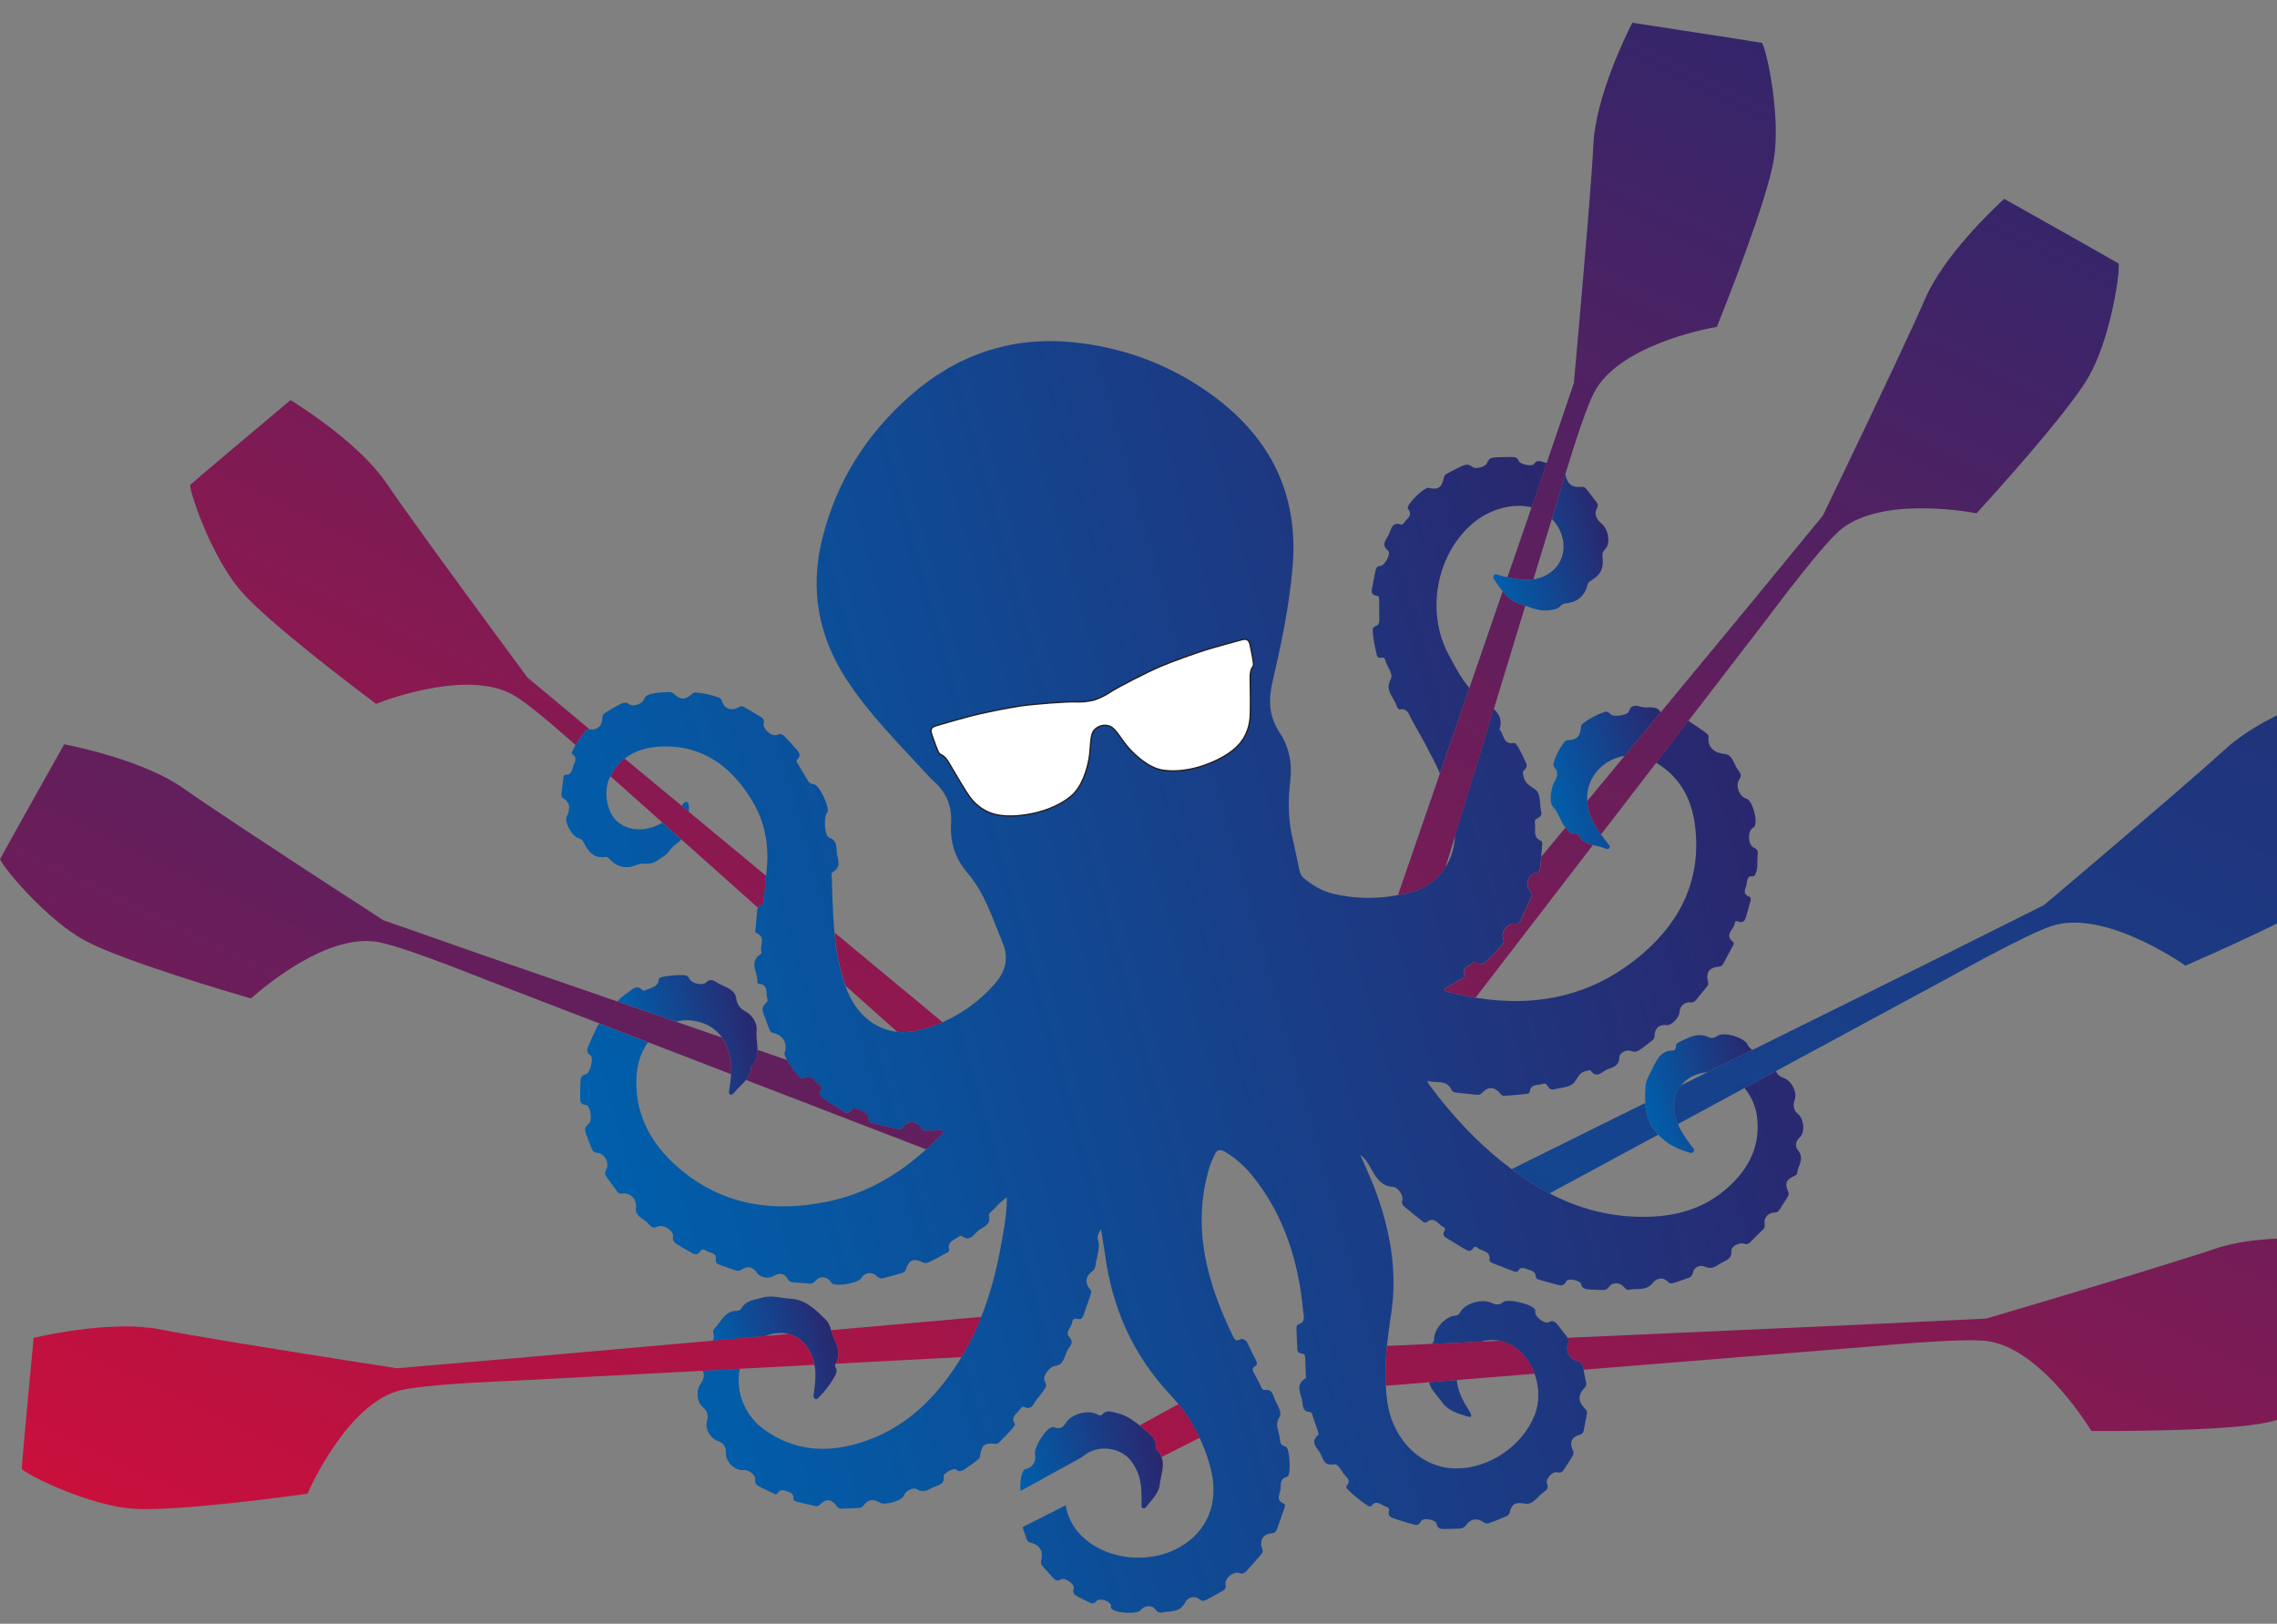 <svg width="1206" height="860" viewBox="0 0 1206 860" fill="none" xmlns="http://www.w3.org/2000/svg">
<rect x="0" y="0" width="1206" height="860" fill="#808080" stroke="none"/>
<path d="M363.808 424.779C362.751 424.366 362.175 425.42 361.556 426.093C361.371 426.304 361.165 426.522 360.975 426.739L364.854 429.97C364.91 429.054 364.91 428.136 364.854 427.221C364.817 426.304 364.817 425.155 363.808 424.779ZM817.977 244.914C815.974 244.384 814.108 243.234 812.385 245.878C811.513 247.212 805.081 245.936 804.457 244.241C803.607 241.979 801.989 242.058 800.277 242.043C797.634 242.043 794.939 242.133 792.254 242.207C790.14 242.281 788.496 242.736 787.613 245.173C786.842 247.292 781.588 248.727 779.902 247.292C777.788 245.491 775.949 246.084 773.983 246.958C771.546 248.055 769.179 249.326 766.827 250.613C765.896 251.106 764.987 251.673 764.739 252.896C763.65 258.289 761.742 259.56 756.621 258.394C754.301 257.865 744.375 267.659 745.696 269.375C748.593 273.115 745.094 274.545 743.767 276.754C743.455 277.284 742.583 277.999 742.229 277.866C737.208 276.044 736.796 280.483 735.538 283.121C734.28 285.759 731.199 288.503 735.306 291.776C736.891 293.026 733.408 299.632 731.21 299.722C729.45 299.806 728.842 300.691 728.567 302.127C728.001 304.876 727.42 307.646 726.934 310.427C726.564 312.604 725.581 315.02 729.259 315.555C730.845 315.777 730.427 317.44 730.449 318.595C730.491 321.551 730.48 324.501 730.522 327.452C730.56 329.242 730.596 330.964 728.408 331.721C727.251 332.118 726.966 333.252 727.029 334.369C727.309 338.681 728.303 342.845 729.244 347.051C729.28 347.388 729.43 347.704 729.669 347.944C729.909 348.185 730.223 348.337 730.56 348.375C731.691 348.47 733.202 347.744 733.604 349.434C734.46 352.941 738.096 356.903 736.643 359.541C733.144 365.934 738.519 369.425 739.814 374.171C739.983 374.839 740.945 375.856 741.4 375.76C745.755 375.019 746.294 378.668 747.71 381.185C752.964 390.528 758.312 399.846 762.641 409.645L778.237 364.404C773.74 359.027 770.5 352.798 767.234 346.68C754.745 323.373 761.129 292.454 780.975 276.41C788.877 270.053 800.89 266.096 811.228 268.724L813.437 262.298L819.251 245.263C818.775 245.152 818.384 245.03 817.977 244.914ZM778.903 748.628C778.306 747.426 777.635 746.262 776.895 745.142C774.743 741.89 773.152 738.298 772.191 734.516C771.891 733.321 771.67 732.107 771.531 730.883L769.49 731.047L756.896 732.069C757.852 736.174 761.394 739.284 763.767 742.663C767.065 747.325 772.677 748.85 777.957 750.402C779.437 750.852 779.384 749.576 778.903 748.628ZM377.56 710.05C377.035 710.901 376.214 711.527 375.256 711.808C371.863 712.921 372.132 715.919 371.408 718.297C370.684 720.675 369.12 722.921 371.905 725.623C372.022 725.72 372.122 725.837 372.201 725.967L391.883 724.908C392.518 721.885 393.675 718.997 395.302 716.374C397.736 712.435 401.327 709.348 405.582 707.539L377.56 710.05Z" fill="url(#paint0_linear_710_17351)"/>
<path d="M850.048 291.003C848.806 292.227 848.594 293.445 848.769 294.965C849.503 301.152 847.712 304.68 842.242 307.784C841.901 307.991 841.606 308.267 841.375 308.593C841.144 308.919 840.982 309.289 840.899 309.68C839.192 315.804 835.535 318.902 829.388 319.538C828.851 319.561 828.324 319.692 827.838 319.921C827.352 320.15 826.916 320.473 826.555 320.873C825.128 322.594 823.136 322.796 821.143 323.124C816.386 323.94 812.095 322.367 807.888 320.82C806.566 320.29 805.245 319.824 803.945 319.406C800.562 318.346 798.041 315.941 795.843 313.187C794.447 311.439 793.163 309.532 791.895 307.726C791.282 306.878 790.425 305.856 791.16 304.791C791.895 303.726 793.137 304.394 794.104 304.675C795.536 305.077 796.974 305.443 798.411 305.734C801.155 306.344 803.938 306.754 806.741 306.963C808.55 307.108 810.37 307.058 812.169 306.815C815.564 306.345 818.783 305.016 821.524 302.953C830.445 296.247 830.075 283.084 821.925 274.842L824.658 265.895C826.222 260.598 827.707 255.633 829.113 251C829.144 251.104 829.167 251.21 829.182 251.318C830.012 256.445 832.638 258.437 837.887 257.854C839.034 257.743 839.684 258.347 840.26 259.062C842.099 261.368 843.903 263.699 845.672 266.054C846.465 267.113 846.449 268.072 845.756 269.354C843.938 272.723 846.158 275.493 848.283 277.3C851.866 280.314 853.314 287.835 850.048 291.003Z" fill="url(#paint1_linear_710_17351)"/>
<path d="M879.597 377.239L860.454 400.371C855.39 401.107 850.699 403.465 847.083 407.093C844.831 409.316 843.091 412.005 841.983 414.972C840.875 417.939 840.426 421.112 840.667 424.271C840.941 428.022 841.948 431.683 843.632 435.045C844.865 437.488 846.325 439.81 847.992 441.979C849.213 443.669 850.508 445.305 851.776 446.963C852.236 447.588 853.008 448.245 852.426 449.082C851.845 449.919 850.941 449.713 850.217 449.4C848.166 448.51 845.888 448.134 843.679 447.557C840.508 446.762 837.569 445.597 835.751 442.106C835.561 441.842 835.307 441.63 835.013 441.491C834.719 441.352 834.395 441.29 834.071 441.311C831.581 442.095 830.899 440.114 829.62 438.79C829.446 438.61 829.266 438.409 829.092 438.223C826.296 434.865 825.54 430.31 822.396 427.1C820.403 425.071 821.513 417.634 822.85 415.028C824.235 412.337 826.185 409.323 823.172 406.256C822.986 405.984 822.858 405.677 822.798 405.353C822.738 405.029 822.747 404.696 822.824 404.375C823.983 400.227 825.934 396.343 828.569 392.939C828.813 392.628 829.131 392.383 829.494 392.224C829.856 392.066 830.252 392.001 830.646 392.033C835.101 391.906 837.073 389.851 837.316 385.174C837.324 384.771 837.427 384.376 837.615 384.02C837.803 383.664 838.072 383.357 838.399 383.124C841.836 380.546 845.649 378.516 849.704 377.106C851.158 376.577 852.088 377.223 853.134 378.356C854.619 379.946 862.119 378.812 862.722 376.767C864.006 372.456 867.478 373.955 869.677 374.453C872.991 375.189 877.483 373.393 879.597 377.239Z" fill="url(#paint2_linear_710_17351)"/>
<path d="M928.163 556.07L904.284 567.888C898.74 568.307 893.656 570.701 890.389 574.774C887.102 578.879 885.686 584.706 887.562 591.926C887.869 593.082 888.252 594.216 888.709 595.321C890.469 599.559 893.154 603.267 895.86 606.975C896.504 607.881 897.9 608.797 896.959 610.079C896.23 611.032 894.908 610.513 893.925 610.195C888.027 608.283 882.937 605.958 878.276 600.936C878.276 600.936 878.244 600.894 878.223 600.878C873.334 595.629 871.738 590.046 871.389 584.161C871.257 581.224 871.308 578.282 871.542 575.352C871.722 572.369 873.387 569.477 874.597 567.173C876.954 562.618 878.889 556.41 885.982 556.346C887.065 556.346 887.567 555.467 887.625 554.402C887.601 553.929 887.714 553.46 887.952 553.05C888.189 552.641 888.54 552.31 888.962 552.098C894.005 549.804 898.83 546.504 904.818 549.269C906.404 550.016 908.069 549.746 909.723 548.586C913.021 546.303 923.676 549.428 925.547 553.115C926.1 554.343 927.013 555.373 928.163 556.07Z" fill="url(#paint3_linear_710_17351)"/>
<path d="M615.209 771.67C617.006 776.363 614.787 781.559 614.253 786.332C613.793 790.479 610.447 793.938 607.71 797.26C607.123 797.964 606.6 799.092 605.538 798.801C604.137 798.425 604.655 797.032 604.644 796.052C604.555 790.951 604.718 785.818 602.943 780.924C602.625 780.05 602.282 779.202 601.885 778.392C601.574 777.73 601.235 777.094 600.887 776.479C598.307 771.919 594.47 768.64 588.699 767.565C585.879 766.992 582.965 767.079 580.184 767.819C577.522 768.573 575.067 769.929 573.007 771.781L540.492 789.669C540.408 788.916 540.369 788.159 540.376 787.402C540.376 783.556 541.354 778.805 542.786 778.132C543.045 778.074 543.309 778.037 543.574 778.021C545.176 777.63 546.562 776.625 547.432 775.222C548.303 773.818 548.59 772.128 548.23 770.515C547.3 767.008 553.748 756.499 557.284 755.826C557.806 755.759 558.337 755.832 558.821 756.038C561.787 757.278 563.409 755.376 564.709 753.332C567.51 748.951 576.263 746.493 580.882 748.999C581.892 749.528 582.996 750.095 583.81 749.136C585.924 746.588 588.408 747.738 590.839 748.215C595.068 749.062 598.582 751.128 601.848 753.565C602.435 754.01 603.027 754.465 603.603 754.931C605.094 756.118 606.526 757.357 607.99 758.57C610.595 760.747 612.926 763.417 612.112 767.374C612.922 768.066 613.633 768.867 614.226 769.752C614.626 770.352 614.956 770.995 615.209 771.67Z" fill="url(#paint4_linear_710_17351)"/>
<path d="M442.595 722.159C442.573 722.188 442.558 722.223 442.552 722.259C442.371 722.602 442.284 722.987 442.302 723.375C442.319 723.763 442.441 724.138 442.653 724.463C443.578 726.116 442.885 727.594 442.087 729.013C439.92 732.878 437.254 736.44 434.159 739.607C433.509 740.269 432.843 741.265 431.85 740.9C430.576 740.418 430.909 739.072 431.057 738.071C431.659 733.542 432.209 729.013 431.659 724.437C431.596 723.907 431.522 723.377 431.411 722.847C429.884 714.595 424.503 708.095 417.669 706.506C417.669 706.506 417.669 706.506 417.632 706.506C413.618 705.587 409.417 705.957 405.624 707.565L377.613 710.05C377.899 709.538 378.075 708.972 378.13 708.388C378.185 707.805 378.116 707.216 377.93 706.66C377.602 705.484 377.629 704.44 378.406 703.651C382.037 700.007 383.918 694.116 390.503 694.233C390.906 694.213 391.3 694.105 391.656 693.915C392.013 693.726 392.323 693.46 392.565 693.136C394.948 688.735 399.504 688.523 403.516 687.31C408.727 685.752 414.002 687.591 419.107 687.887C426.543 688.295 432.378 693.852 437.605 699.27C439.064 700.791 439.688 702.634 440.206 704.488C440.561 705.863 441.026 707.208 441.596 708.508C443.821 713.117 445.327 717.354 442.595 722.159Z" fill="url(#paint5_linear_710_17351)"/>
<path d="M400.757 545.779C400.392 549.058 401.169 552.591 401.212 555.992C401.275 559.202 400.651 562.348 397.787 564.997C397.787 567.889 396.672 570.045 395.144 571.957C393.321 574.219 390.916 576.089 389.145 578.393C388.617 579.081 387.787 580.093 386.83 579.669C385.562 579.097 386.223 577.752 386.355 576.767C386.677 574.155 387.063 571.533 387.237 568.911C387.397 566.847 387.347 564.773 387.089 562.719C386.397 557.703 385.007 553.184 382.407 549.476C379.932 545.956 376.404 543.317 372.333 541.939C367.317 540.117 362.571 539.899 358.132 541.107L326.859 530.333C326.859 530.333 326.859 530.291 326.901 530.285C328.619 528.781 330.263 527.144 332.187 525.947C334.644 524.416 336.943 520.968 340.41 524.527C340.733 524.845 341.996 524.49 342.646 524.167C345.146 522.907 348.534 522.726 348.877 518.807C348.957 517.874 350.204 517.504 351.124 517.355C354.807 516.629 358.561 516.327 362.312 516.455C363.766 516.55 364.574 517.159 365.298 518.574C366.472 520.973 372.169 522.128 374.019 520.316C376.773 517.615 378.913 520.046 380.832 521.042C384.373 522.869 389.325 524.141 389.901 528.564C390.382 532.272 392.195 534.279 394.764 535.609C398.997 537.892 401.122 542.463 400.757 545.779Z" fill="url(#paint6_linear_710_17351)"/>
<path d="M928.977 438.111C928.757 438.26 928.525 438.391 928.285 438.503C925.447 440.447 925.811 447.609 929.025 448.976C931.086 449.839 931.139 451.163 930.938 452.811C930.467 456.55 931.525 460.571 929.078 463.993C928.965 464.072 928.827 464.104 928.692 464.083C924.812 463.654 925.521 466.869 924.923 468.945C924.294 471.16 922.873 473.591 926.445 474.894C927.661 475.355 927.238 476.759 926.974 477.786C926.361 480.117 925.695 482.447 925.024 484.762C924.352 487.077 923.692 489.349 920.436 487.94C919.744 487.639 918.851 487.978 918.824 488.682C918.777 492.088 912.862 494.943 917.873 498.842C918.465 499.297 918.227 500.113 917.915 500.722C916.171 504.033 914.411 507.349 912.603 510.622C912.421 510.986 912.147 511.295 911.809 511.519C911.47 511.743 911.079 511.874 910.674 511.899C905.215 512.365 903.365 514.918 904.676 520.247C904.945 521.333 904.469 522.053 903.872 522.79C902.022 525.083 900.173 527.377 898.275 529.649C897.567 530.491 896.832 531.058 895.548 530.92C892.023 530.55 889.777 532.7 889.465 536.488C889.243 539.136 885.11 543.21 882.911 542.934C878.815 542.404 876.373 544.47 876.326 548.623C876.326 549.9 875.67 550.609 874.819 551.272C872.922 552.755 871.025 554.249 869.048 555.663C867.547 556.722 866.236 557.453 863.979 556.643C861.289 555.7 857.748 557.628 857.685 559.948C857.553 564.752 853.985 565.346 851.195 566.416C848.594 567.433 845.777 571.564 842.532 567.099C842.004 566.421 841.026 567.131 840.254 567.242C836.644 567.703 835.799 570.669 833.912 573.116C831.634 576.062 826.909 575.977 823.151 576.946C820.894 577.524 820.191 575.85 819.166 574.478C818.638 573.784 817.665 573.826 816.92 574.091C814.362 574.933 810.662 573.938 810.239 578.292C810.197 578.71 809.262 579.314 808.707 579.351C804.711 579.78 800.721 580.098 796.709 580.41C795.874 580.485 795.245 580.018 794.696 579.319C791.651 575.442 788.232 575.262 784.918 578.89C784.046 579.849 783.105 579.918 782.037 579.807C778.56 579.478 775.098 579.129 771.652 578.747C770.595 578.615 769.358 578.498 768.872 577.402C766.203 571.315 760.384 574.059 756.103 572.385C756.269 573.269 756.642 574.101 757.192 574.811C769.675 591.661 783.935 606.721 800.615 619.206C803.187 621.144 805.817 623.013 808.506 624.81C812.433 627.455 816.508 629.875 820.709 632.056C834.98 639.509 850.307 643.916 866.807 644.43C883.535 644.96 899.523 641.84 912.852 630.896C924.675 621.197 932.243 609.035 930.753 592.885C930.26 586.775 927.893 580.967 923.977 576.258L940.705 567.216C941.112 569.17 942.988 570.288 944.965 571.035C948.95 572.539 952.052 578.594 950.546 582.519C949.489 585.353 949.944 588.133 952.295 590.04C955.519 592.636 956.228 599.813 953.088 602.552C950.768 604.559 950.831 607.526 952.169 609.057C956.064 613.554 952.232 617.378 951.809 621.462C951.767 621.955 951.027 622.559 950.472 622.802C945.964 624.768 945.15 626.622 947.148 631.278C947.676 632.522 947.19 633.338 946.619 634.244C945.345 636.299 944.061 638.339 942.719 640.357C942.148 641.231 941.662 642.121 940.298 642.147C936.366 642.216 934.035 644.833 934.627 648.504C934.736 648.955 934.726 649.428 934.599 649.874C934.471 650.321 934.229 650.727 933.898 651.051C931.535 653.43 929.141 655.776 926.757 658.128C926.399 658.522 925.926 658.792 925.406 658.899C924.886 659.007 924.345 658.946 923.861 658.727C921.218 657.821 916.763 660.115 916.99 662.572C917.381 666.958 913.946 667.552 911.499 668.987C909.052 670.423 906.806 672.594 903.043 670.894C900.786 669.888 897.308 670.576 896.573 674.321C896.471 674.915 896.2 675.466 895.793 675.91C895.387 676.353 894.861 676.669 894.28 676.821C891.753 677.711 889.232 678.633 886.679 679.443C885.533 679.814 884.349 679.899 883.35 678.824C880.591 675.831 876.955 677.425 875.565 679.263C871.95 683.994 867.034 682.145 862.706 683.093C861.749 683.31 861.025 682.706 860.359 681.912C857.949 679.036 854.228 678.85 852.125 681.642C851.764 682.197 851.255 682.639 850.657 682.92C850.058 683.201 849.393 683.309 848.737 683.231C846.464 683.141 844.197 683.114 841.919 682.934C839.948 682.775 838.061 682.786 837.374 680.016C836.903 678.077 830.424 676.837 829.678 678.426C828.024 681.928 825.646 680.63 823.273 680.016C820.799 679.39 818.357 678.681 815.916 677.992C814.859 677.695 813.532 677.431 813.463 676.218C813.294 673.569 811.492 673.008 809.505 672.404C807.517 671.8 805.52 670.433 803.982 673.225C803.791 673.564 802.666 673.664 802.127 673.463C798.11 671.98 794.112 670.43 790.134 668.812C789.606 668.59 788.808 667.832 788.866 667.456C789.759 662.191 784.574 662.896 782.333 660.74C782.19 660.591 782.013 660.48 781.817 660.414C781.621 660.349 781.412 660.332 781.208 660.365C781.004 660.398 780.812 660.479 780.646 660.602C780.48 660.726 780.347 660.887 780.256 661.073C778.977 663.383 777.312 662.403 775.811 661.555C773.169 660.04 770.526 658.377 767.926 656.756C765.997 655.533 763.116 654.717 765.31 651.406C765.358 651.162 765.345 650.909 765.273 650.67C765.2 650.432 765.069 650.215 764.892 650.04C761.869 648.98 760.067 643.826 755.654 647.28C754.824 647.942 753.857 647.211 753.117 646.618C750.083 644.186 747.039 641.771 744.058 639.271C743.059 638.429 742.224 637.555 742.742 635.838C743.545 633.291 740.416 628.746 737.811 628.603C730.977 628.237 728.239 622.723 725.655 618.009C724.281 615.519 722.885 613.395 720.502 611.705C723.292 618.226 726.384 624.625 728.799 631.304C736.32 652.01 740.194 673.294 736.891 695.345C736.183 700.081 735.491 704.795 734.946 709.536C734.83 710.638 734.703 711.729 734.587 712.83C733.954 718.773 733.698 724.749 733.82 730.724C733.82 731.783 733.889 732.843 733.937 733.939C734.099 736.93 734.409 739.944 734.867 742.981C737.858 762.781 752.916 777.618 771.086 777.74C788.528 777.857 806.186 765.965 812.718 749.719C815.525 742.748 815.361 734.675 812.755 727.567C812.364 726.507 811.915 725.448 811.439 724.452C809.512 720.42 806.671 716.895 803.141 714.16C800.579 712.191 797.607 710.825 794.447 710.161C791.117 709.451 787.66 709.604 784.405 710.606L758.508 711.776C758.569 711.67 758.636 711.568 758.709 711.469C759.195 710.796 759.57 710.351 759.544 709.43C759.539 709.097 759.553 708.765 759.586 708.434C760.146 703.174 765.759 697.199 770.743 696.781C771.853 696.68 772.656 696.367 773.259 695.191C775.838 690.218 784.95 687.585 790.145 690.101C792.148 691.076 794.167 691.293 796.117 689.656C798.633 687.537 811.872 690.763 813.104 693.772C813.284 694.222 813.051 694.831 813.141 695.361C813.585 697.845 818.231 701.341 820.255 700.292C822.586 699.064 823.738 700.059 824.975 701.622C825.963 702.861 826.951 704.106 827.908 705.33C828.595 706.193 829.245 707.062 829.906 707.947C830.048 708.143 830.17 708.323 830.297 708.519C830.553 708.854 830.722 709.248 830.789 709.665C830.855 710.082 830.817 710.509 830.677 710.908C828.96 715.77 831.021 719.775 835.963 720.972C836.348 721.047 836.712 721.203 837.033 721.429C837.354 721.656 837.623 721.948 837.823 722.286C838.044 722.635 838.201 723.02 838.288 723.424C838.441 724.097 838.584 724.754 838.721 725.427C839.218 727.768 839.652 730.146 840.096 732.504C840.187 732.903 840.173 733.319 840.056 733.712C839.94 734.104 839.724 734.46 839.43 734.744C835.582 738.812 835.645 742.42 839.731 746.323C840.074 746.638 840.325 747.041 840.456 747.488C840.587 747.935 840.594 748.41 840.476 748.861C839.948 751.774 839.419 754.687 838.822 757.58C838.762 758.111 838.541 758.612 838.189 759.014C837.836 759.415 837.369 759.699 836.851 759.826C832.263 761.134 831.063 763.92 833.151 768.481C833.679 769.704 833.246 770.6 832.707 771.479C831.317 773.767 829.821 776.008 828.373 778.27C827.522 779.615 826.666 780.251 824.779 779.748C822.263 779.096 818.352 783.456 819.383 785.797C820.413 788.138 819.14 789.203 817.755 790.114C814.42 792.333 812.121 797.106 807.66 796.38C802.866 795.602 800.837 796.121 799.574 801.1C799.459 801.554 799.233 801.971 798.917 802.315C798.6 802.66 798.203 802.919 797.761 803.07C794.796 804.336 791.826 805.544 788.824 806.672C788.326 806.871 787.785 806.936 787.254 806.859C786.724 806.783 786.223 806.569 785.801 806.238C782.487 803.886 778.93 804.299 776.731 807.504C776.351 808.128 775.819 808.645 775.184 809.008C774.55 809.37 773.835 809.565 773.105 809.575C770.294 809.723 767.482 809.782 764.686 809.798C762.873 809.798 761.441 809.586 760.939 807.149C760.437 804.712 753.651 803.574 752.625 805.703C751.42 808.203 749.872 807.763 748.027 807.223C745.194 806.397 742.356 805.634 739.571 804.638C737.399 803.875 734.64 803.489 735.691 799.871C735.977 798.917 734.872 798.16 733.968 797.911C731.463 797.244 729.021 793.875 726.31 797.673C726.115 797.922 724.952 797.784 724.471 797.477C720.632 795.016 717.074 792.142 713.858 788.906C713.277 788.339 712.727 787.455 713.33 786.787C715.914 783.938 713.065 782.417 711.786 780.706C710.28 778.699 708.615 775.118 706.617 775.536C701.612 776.596 700.804 772.957 699.562 770.239C698.145 767.104 693.315 764.031 698.24 759.916C698.499 759.704 698.172 758.65 697.976 758.025C697.099 755.344 696.195 752.669 695.291 750.015C695.001 749.115 694.763 747.897 693.737 747.844C690.365 747.701 690.038 745.296 689.837 742.817C689.451 738.389 685.27 733.388 691.703 729.934C691.544 726.195 691.364 722.445 691.243 718.689C691.164 716.427 689.129 717.1 687.998 716.459C687.189 715.993 687.163 715.124 687.12 714.34C686.951 710.992 686.814 707.639 686.66 704.276C686.613 703.163 686.602 701.791 687.717 701.431C691.385 700.218 690.582 697.464 690.27 694.821C689.81 691.113 689.493 687.341 688.901 683.633C685.492 661.645 678.03 641.3 664.098 623.719C659.87 618.342 654.891 613.612 648.929 610.074C646.34 608.532 644.405 608.813 643.195 611.811C642.344 613.93 641.239 615.953 640.584 618.136C631.012 650.13 639.337 679.624 653.311 708.28C653.802 709.287 654.674 710.293 655.842 709.748C659.283 708.121 660.303 710.42 661.434 712.873C662.613 715.431 663.934 717.921 665.224 720.432C665.826 721.618 666.117 722.789 664.732 723.567C662.851 724.627 663.443 725.84 664.204 727.249C665.43 729.474 666.556 731.767 667.724 734.045C668.205 734.998 668.649 736.323 669.838 736.164C674.203 735.597 674.267 739.31 675.445 741.747C676.793 744.512 679.119 748.305 677.755 750.381C674.948 754.672 677.496 758.04 677.85 761.801C678.04 763.798 678.104 765.567 680.926 766.166C683.204 766.653 683.97 781.612 681.777 782.121C677.644 783.069 678.521 786.268 678.22 788.763C677.919 791.258 675.487 794.59 679.885 796.295C680.942 796.703 680.53 797.975 680.223 798.843C678.97 802.519 677.686 806.201 676.333 809.845C675.937 810.958 675.429 811.964 673.849 812.044C668.971 812.308 666.746 815.937 668.612 820.519C669.14 821.764 668.527 822.638 667.84 823.427C665.292 826.361 662.724 829.253 660.086 832.13C659.177 833.094 658.226 833.772 656.572 833.189C653.221 832.04 648.602 835.769 649.13 839.191C649.389 840.87 648.966 841.791 647.687 842.507C644.78 844.143 641.874 845.791 638.882 847.322C637.825 847.851 636.583 848.201 635.5 847.2C632.408 844.377 628.576 846.776 627.836 848.407C625.283 854.054 620.347 853.085 616.018 853.98C614.39 854.335 613.117 854.118 611.938 852.391C610.242 849.885 606.003 850.272 604.216 852.74C602.43 855.209 589.777 854.33 588.525 851.681C588.308 851.226 588.525 850.622 588.329 850.092C587.526 847.729 582.283 846.135 580.718 848.037C579.386 849.626 578.319 849.282 576.929 848.641C575.121 847.772 573.298 846.93 571.517 845.992C569.736 845.054 567.711 844.297 568.7 841.225C569.397 839.064 563.98 835.303 561.972 836.457C560.106 837.554 559.012 837.077 557.823 835.753C556.015 833.756 554.197 831.785 552.453 829.741C551.787 828.967 551.068 828.152 551.396 826.896C552.781 821.599 550.783 818.156 545.635 816.959C544.382 816.673 543.928 815.693 543.584 814.718C542.881 812.769 542.237 810.793 541.592 808.812L562.204 798.404L564.408 797.302C565.264 802.368 567.437 807.118 570.708 811.074C582.716 825.588 607.277 829.375 624.802 819.433C639.759 810.958 645.848 795.57 641.186 777.586C639.761 772.035 637.802 766.635 635.336 761.462C635.029 760.816 634.707 760.175 634.384 759.534C631.532 753.882 628.08 748.554 624.089 743.643C623.655 743.114 623.217 742.584 622.768 742.054C621.763 740.836 620.706 739.67 619.633 738.505C600.305 717.762 589.291 693.311 585.412 665.406C584.735 660.639 583.921 655.872 583.176 651.104C582.071 652.821 580.983 654.717 581.427 656.126C583.012 660.983 580.845 665.364 580.269 669.935C580.116 671.228 579.793 672.446 578.499 673.347C574.868 675.9 574.476 679.528 577.383 682.924C578.282 683.983 577.912 684.921 577.579 685.906C576.4 689.344 575.243 692.792 574.006 696.193C573.509 697.602 572.88 699.101 570.909 698.55C569.265 698.1 568.071 698.666 567.907 700.229C567.643 702.983 563.785 705.441 566.395 708.206C568.832 710.807 567.008 712.677 565.92 714.218C563.711 717.397 564.054 722.757 558.864 723.435C555.799 723.811 551.75 729.145 553.383 731.667C554.683 733.695 553.959 734.845 552.855 736.291C551.75 737.737 550.894 739.22 549.684 740.438C547.522 742.557 546.946 747.584 541.925 744.978C541.692 744.846 540.757 745.592 540.456 746.106C538.976 748.575 534.869 750.068 537.522 754.142C537.755 754.523 536.872 755.826 536.275 756.494C534.214 758.803 532.094 761.044 529.933 763.242C529.119 764.095 528.263 764.905 526.83 764.704C521.688 763.952 519.648 765.652 519.114 771.119C518.982 772.374 518.12 772.973 517.28 773.603C515.335 775.06 513.401 776.479 511.387 777.841C509.854 778.858 508.448 780.023 506.376 778.339C505.06 777.279 499.506 780.32 499.791 781.994C500.399 785.701 497.767 786.417 495.531 787.206C492.36 788.308 489.686 791.332 485.489 788.652C484.147 787.799 480.024 788.853 478.693 792.19C477.635 794.839 468.762 797.376 466.256 795.935C462.351 793.695 459.914 794.06 457.319 797.36C457.046 797.743 456.69 798.059 456.278 798.285C455.867 798.512 455.41 798.643 454.941 798.669C451.87 798.838 448.799 798.933 445.723 799.013C445.258 799.058 444.79 798.977 444.367 798.779C443.944 798.58 443.582 798.271 443.319 797.885C440.502 793.854 437.547 793.546 434.202 796.931C433.881 797.271 433.472 797.514 433.022 797.635C432.571 797.755 432.096 797.748 431.649 797.614C428.478 796.91 425.37 796.2 422.246 795.416C421.369 795.199 420.043 794.86 420.196 793.827C420.592 791.036 418.769 790.564 416.819 789.849C414.778 789.102 413.119 788.657 411.702 790.983C411.174 791.862 409.974 791.094 409.134 790.702C406.962 789.69 404.779 788.641 402.622 787.555C400.884 786.687 399.578 785.786 399.943 783.27C400.249 781.183 396.116 778.259 393.965 778.593C389.584 779.292 384.209 774.212 384.484 769.726C384.647 766.807 383.427 764.312 380.668 763.422C376.328 762.04 373.268 756.97 374.452 752.547C375.171 749.83 374.722 747.203 372.375 745.365C369.003 742.716 368.48 736.301 371.17 732.742C372.671 730.766 373.363 727.715 372.132 726.041L391.814 724.982C389.425 736.243 393.992 749.115 404.113 756.647C417.5 766.595 432.484 769.397 448.678 765.901C475.336 760.117 493.814 743.336 507.872 721.009C508.332 720.289 508.781 719.558 509.209 718.795C513.305 712.002 516.818 704.873 519.711 697.485C524.748 684.772 528.12 671.392 530.541 657.71C531.894 650.119 533.262 642.481 533.262 634.143C529.52 636.622 527.221 639.79 524.383 642.317C524.008 642.64 523.601 643.344 523.717 643.699C525.187 648.504 520.853 649.759 518.395 651.555C515.937 653.35 513.887 658.16 509.41 654.569C509.114 654.346 508.11 654.754 507.618 655.098C505.298 656.804 501.71 657.53 502.698 661.82C502.952 662.927 501.509 663.494 500.584 664.003C497.878 665.465 495.172 666.937 492.423 668.32C491.234 668.918 490.045 669.305 488.618 668.547C484.073 666.185 481.356 667.356 479.845 672.213C479.679 672.728 479.38 673.189 478.978 673.551C478.576 673.912 478.085 674.159 477.556 674.268C474.343 675.206 471.124 676.112 467.884 676.949C466.526 677.314 465.405 676.949 464.29 675.836C461.738 673.267 457.858 673.913 456.077 677.039C454.624 679.549 442.711 681.599 440.586 679.687C440.42 679.481 440.275 679.26 440.153 679.025C438.039 676.053 434.339 675.55 432.082 678.257C431.634 678.827 431.044 679.268 430.371 679.536C429.698 679.804 428.967 679.889 428.25 679.782C425.56 679.592 422.902 679.337 420.233 679.163C418.816 679.057 417.833 678.728 417.062 677.208C415.735 674.507 412.58 673.929 410.085 675.651C407.591 677.372 402.977 676.79 401.222 674.464C398.378 670.672 396.296 670.227 392.237 672.7C391.18 673.347 390.123 673.018 389.145 672.7C386.624 671.837 384.108 670.921 381.582 670.052C379.944 669.522 378.791 668.871 379.109 666.641C379.542 663.537 376.466 663.801 374.769 662.843C373.585 662.175 371.984 660.84 370.879 662.631C369.294 665.216 367.655 664.289 365.832 663.245C363.618 661.958 361.414 660.703 359.22 659.41C357.471 658.382 356.081 657.493 356.456 654.759C356.905 651.65 350.986 648.207 348.19 649.674C345.051 651.322 343.904 648.292 342.286 646.978C340.035 645.161 336.378 643.62 336.806 640.251C337.45 635.356 334.411 631.511 329.327 632.173C328.865 632.252 328.39 632.194 327.961 632.005C327.532 631.817 327.167 631.507 326.912 631.113C324.91 628.423 322.939 625.709 320.998 622.972C320.252 621.913 320.332 620.911 321.05 619.656C323.122 615.98 320.12 610.651 315.918 610.492C314.565 610.439 313.952 609.703 313.551 608.707C312.43 605.99 311.357 603.235 310.38 600.444C309.677 598.447 309.597 596.736 311.807 595.242C314.016 593.748 312.684 585.443 310.348 585.241C307.367 584.971 307.251 583.292 307.261 581.163C307.293 578.35 307.304 575.527 307.43 572.725C307.51 570.913 307.88 569.488 310.242 569.017C312.488 568.582 314.634 560.213 312.779 558.984C310.136 557.247 310.971 555.456 311.817 553.507C313.197 550.297 314.703 547.15 316.209 543.972C316.463 543.252 316.916 542.618 317.515 542.145L343.195 552.045C338.375 558.756 336.753 566.771 337.054 575.219C337.699 594.146 347.26 608.702 361.334 620.154C384.373 638.874 411.015 642.227 439.212 636.204C459.079 631.966 475.796 622.098 490.479 608.776C492.725 606.737 494.913 604.639 497.064 602.446C497.962 601.53 499.707 600.571 499.241 599.347C498.57 597.573 496.646 598.918 495.293 598.818C493.693 598.73 492.089 598.73 490.489 598.818C489.358 598.849 488.507 598.675 487.847 597.509C485.616 593.547 480.722 593.272 478.18 596.98C477.25 598.309 476.177 598.166 475.009 597.917C470.96 597.006 466.938 596.01 462.895 595.057C460.934 594.612 459.502 594.066 459.808 591.349C460.036 589.357 452.05 585.909 451.088 587.498C449.138 590.761 447.425 588.976 445.538 587.842C442.896 586.253 440.195 584.722 437.695 582.927C435.713 581.502 432.553 580.405 434.926 576.777C435.454 575.95 434.429 574.949 433.689 574.462C431.147 572.767 429.767 568.476 425.174 571.284C423.985 572.009 419.192 565.822 416.829 561.452C415.872 559.699 415.323 558.274 415.55 557.649C417.379 552.797 414.694 548.115 409.483 547.108C408.394 546.912 407.934 546.165 407.575 545.265C406.953 543.931 406.423 542.556 405.989 541.149C405.08 537.711 401.65 534.173 406.227 530.799C406.581 530.539 406.581 529.464 406.407 528.892C405.471 525.941 407.221 521.375 401.803 521.042C401.55 521.042 401.1 520.438 401.116 520.125C401.55 515.183 396.359 509.589 402.839 505.341C402.998 505.218 403.121 505.055 403.198 504.87C403.275 504.684 403.303 504.481 403.278 504.282C402.078 501.014 406.047 496.416 400.662 494.18C399.753 493.794 400.133 492.475 400.196 491.564C400.445 488.619 400.725 485.668 401.005 482.728C401.028 482.054 401.14 481.386 401.338 480.742C401.421 480.484 401.563 480.248 401.753 480.055C401.943 479.862 402.176 479.716 402.432 479.63C404.261 478.973 404.282 477.574 404.435 476.086C404.832 472.028 405.302 467.987 405.735 463.934C405.846 462.923 405.952 461.895 406.058 460.883C407.406 447.932 405.233 435.595 398.585 424.435C387.776 406.329 372.555 394.644 350.595 395.375C343.127 395.619 336.24 397.494 330.802 401.811C327.623 404.324 325.054 407.526 323.286 411.176C323.122 411.473 322.974 411.78 322.832 412.087C319.629 418.973 321.246 429.324 326.203 434.388C331.388 439.685 340.125 440.707 347.905 437.2C348.892 436.756 349.853 436.252 350.78 435.691L360.769 444.579C359.13 446.74 356.403 447.879 355.055 449.956C352.941 453.171 350.045 454.506 347.159 456.37C344.173 458.298 340.685 456.725 337.91 457.88C331.853 460.37 326.912 459.633 322.583 454.702C322.171 454.246 321.373 453.738 320.86 453.828C314.518 454.887 311.463 450.989 309.085 446.052C308.45 444.749 307.393 444.224 306.003 443.774C302.769 442.715 298.837 435.097 300.116 432.539C302.039 428.715 302.314 425.314 298.234 422.692C297.457 422.215 297.341 421.357 297.404 420.573C297.684 417.76 298.007 414.974 298.35 412.183C298.461 411.367 298.715 410.313 299.619 410.345C302.917 410.419 302.853 407.696 303.614 405.72C304.423 403.601 306.12 401.371 303.128 399.396C302.452 398.961 303.128 397.881 303.461 397.16C303.879 396.292 304.323 395.455 304.798 394.623C306.293 392.096 307.978 389.688 309.84 387.419C310.119 387.052 310.484 386.759 310.902 386.567C311.321 386.374 311.78 386.289 312.24 386.317C312.367 386.31 312.494 386.31 312.62 386.317C316.606 386.677 318.994 384.331 319.021 380.162C319.021 378.695 319.83 377.9 320.871 377.286C323.381 375.755 325.918 374.256 328.534 372.916C330.078 372.127 331.505 371.687 333.344 373.027C335.41 374.553 340.114 372.858 341.092 370.379C341.805 368.535 343.042 367.99 344.638 367.592C347.809 366.798 350.981 366.644 354.22 366.533C354.747 366.492 355.276 366.569 355.769 366.758C356.263 366.947 356.709 367.242 357.074 367.624C360.431 370.839 363.057 370.728 366.588 367.46C367.069 367.017 367.695 366.765 368.348 366.75C372.622 367.058 376.83 367.972 380.847 369.467C381.64 369.743 382.021 370.405 382.306 371.237C383.823 375.575 387.39 376.804 391.56 374.452C391.959 374.205 392.42 374.078 392.888 374.086C393.356 374.093 393.813 374.235 394.203 374.494C397.216 376.235 400.211 378.015 403.188 379.834C404.451 380.602 404.842 381.492 404.462 383.187C403.843 386.005 408.827 390.369 411.502 389.241C413.653 388.335 414.731 389.066 415.983 390.428C417.521 392.102 419.155 393.701 420.571 395.481C422.22 397.494 425.169 399.311 422.157 402.5C421.543 403.119 422.289 403.999 422.685 404.687C424.398 407.564 426.115 410.456 427.812 413.332C428.115 413.918 428.569 414.411 429.127 414.762C429.684 415.113 430.325 415.309 430.983 415.329C434.006 415.636 439.688 427.788 438.176 430.41C438.118 430.516 437.981 430.59 437.907 430.701C436.157 433.175 436.691 442.72 439.228 443.652C443.26 445.125 442.964 448.276 443.144 451.068C443.366 454.718 446.151 459.014 441.099 461.837C440.11 462.367 440.57 464.083 440.57 465.285C440.798 471.578 440.946 477.892 441.284 484.19C441.453 487.464 441.675 490.743 441.96 494C442.843 503.572 444.45 512.995 447.774 522.159C448.086 523.017 448.413 523.875 448.757 524.723C453.693 536.943 463.302 545.169 475.051 546.472C478.542 546.844 482.071 546.636 485.495 545.858C490.171 544.819 494.738 543.338 499.136 541.435C509.525 536.872 518.815 530.125 526.376 521.651C532.11 515.326 534.79 508.159 530.9 498.916C525.541 486.203 521.609 472.961 512.301 462.186C505.991 454.85 503.084 445.993 503.723 436.062C504.299 427.237 501.345 419.731 494.612 413.814C493.223 412.553 491.908 411.212 490.674 409.799C476.082 393.908 460.712 378.69 448.747 360.537C433.478 337.293 428.784 312.334 435.533 285.192C443.028 254.999 458.942 229.949 482.043 209.598C506.355 188.198 534.896 178.198 567.267 181.175C593.588 183.611 617.953 192.367 639.733 207.617C671.909 230.156 688.077 260.556 684.605 300.527C682.823 321.185 678.558 341.425 673.891 361.554C671.714 371.025 672.232 379.611 677.591 387.742C682.712 395.476 684.462 403.972 683.405 413.11C682.2 423.444 682.152 433.71 684.583 443.917C685.921 449.521 686.988 455.184 688.209 460.825C688.59 462.557 689.266 464.115 690.757 465.269C695.312 468.882 700.154 471.928 705.888 473.315C717.178 475.986 728.9 476.255 740.3 474.105C742.483 473.707 744.687 473.231 746.864 472.669C754.961 470.609 761.341 465.905 765.442 459.554C768.667 454.498 770.451 448.655 770.6 442.656L791.128 375.448C793.802 377.874 795.922 381.38 794.215 386.042C794.199 386.106 794.199 386.172 794.215 386.236C794.231 386.299 794.261 386.358 794.305 386.407C796.619 388.955 796.054 394.575 801.799 393.516C801.996 393.509 802.192 393.545 802.374 393.62C802.556 393.695 802.72 393.807 802.856 393.95C805.245 397.065 806.635 400.709 808.3 404.221C809.198 406.112 807.956 407.14 806.894 408.369C806.217 409.147 806.788 410.164 806.941 411.086C807.544 414.895 810.387 416.134 813.231 418.227C816.36 420.541 815.213 425.992 816.312 429.986C816.936 432.29 815.081 432.905 813.601 433.8C812.824 434.266 812.824 435.214 812.967 435.998C813.617 439.261 811.439 443.514 816.265 445.352C816.645 445.495 816.888 446.555 816.841 447.153C816.682 449.325 816.487 451.486 816.312 453.648C816.138 455.623 815.937 457.573 815.725 459.559C815.604 460.719 815.308 461.821 813.728 462.16C809.135 463.129 807.385 469.009 810.646 472.415C810.996 472.73 811.229 473.154 811.308 473.618C811.387 474.083 811.306 474.561 811.08 474.973C809.135 479.211 807.174 483.496 805.15 487.729C804.595 488.92 803.707 489.381 802.216 489.143C798.681 488.544 794.606 493.709 796.075 497.046C796.762 498.635 796.429 499.536 795.43 500.6C793.316 502.825 791.324 505.219 789.03 507.275C787.037 509.07 785.24 512.323 781.705 509.425C781.43 509.203 780.357 509.574 779.929 509.955C778.015 511.777 774.062 512.227 775.6 516.513C776.028 517.715 774.432 518.102 773.549 518.631C770.632 520.379 767.693 522.101 764.697 523.87C765.157 524.4 765.278 524.67 765.495 524.808C765.832 525.017 766.199 525.172 766.583 525.269C771.578 526.561 776.504 527.605 781.414 528.404C813.738 533.654 843.97 527.71 870.449 504.748C891.008 486.929 901.436 464.162 897.625 436.358C895.728 422.517 889.359 411.15 877.124 403.967L894.206 381.757C897.26 383.679 900.21 385.761 903.148 387.848C904.1 388.526 905.061 389.273 904.908 390.761C904.38 395.889 908.185 398.839 913.465 399.321C917.524 399.682 918.29 404.534 920.336 407.505C921.298 408.898 922.894 410.397 921.356 412.543C918.967 415.912 921.049 421.823 924.913 422.951C928.301 423.915 931.392 435.76 928.977 438.111Z" fill="url(#paint7_linear_710_17351)"/>
<path d="M807.887 320.82L791.223 375.411L770.722 442.619L765.563 459.517C761.462 465.873 755.083 470.572 746.986 472.632C744.808 473.194 742.604 473.692 740.422 474.068L762.62 409.693L778.216 364.451L795.885 313.203C798.083 315.957 800.604 318.341 803.987 319.421C805.255 319.824 806.566 320.311 807.887 320.82Z" fill="url(#paint8_linear_710_17351)"/>
<path d="M939.484 84.515C935.864 106.582 913.201 163.488 909.358 173.086C900.537 174.676 857.035 183.712 844.35 207.803C841.068 214.085 835.952 228.573 829.102 251.016C827.693 255.646 826.208 260.611 824.647 265.911L821.915 274.858L812.158 306.831C810.359 307.075 808.539 307.124 806.73 306.979C803.928 306.771 801.144 306.36 798.401 305.75L811.154 268.756L813.363 262.331L819.177 245.295L833.584 202.919L833.616 202.591C833.648 202.135 837.622 158.594 840.651 121.494C840.688 120.932 840.751 120.376 840.793 119.83C840.904 118.39 841.036 116.959 841.137 115.593C842.691 96.264 843.584 83.726 843.943 76.289C845.185 51.584 860.676 19.659 864.529 12.036C869.635 12.836 884.338 15.077 898.931 17.333C899.766 17.455 900.606 17.593 901.462 17.709C902.319 17.826 903.212 17.985 904.2 18.138C913.962 19.659 929.569 22.063 933.311 22.72C936.091 28.028 943.205 62.167 939.484 84.515Z" fill="url(#paint9_linear_710_17351)"/>
<path d="M843.684 447.561L781.509 528.415C776.599 527.615 771.673 526.572 766.679 525.279C766.294 525.183 765.927 525.027 765.59 524.818C765.373 524.681 765.252 524.432 764.792 523.881C767.789 522.112 770.727 520.39 773.645 518.642C774.527 518.112 776.123 517.699 775.695 516.523C774.157 512.238 778.111 511.788 780.024 509.965C780.452 509.579 781.525 509.208 781.8 509.436C785.336 512.333 787.133 509.081 789.125 507.285C791.419 505.23 793.401 502.836 795.525 500.611C796.524 499.552 796.857 498.63 796.17 497.057C794.701 493.72 798.776 488.581 802.312 489.153C803.802 489.392 804.69 488.931 805.245 487.739C807.269 483.502 809.23 479.264 811.175 474.984C811.402 474.571 811.482 474.094 811.403 473.629C811.325 473.165 811.091 472.74 810.742 472.426C807.491 469.02 809.23 463.14 813.823 462.171C815.409 461.832 815.699 460.73 815.821 459.57C816.032 457.583 816.233 455.634 816.407 453.658L829.15 438.297C829.309 438.482 829.488 438.684 829.679 438.864C830.942 440.188 831.639 442.169 834.129 441.385C834.453 441.364 834.777 441.426 835.071 441.565C835.365 441.704 835.619 441.915 835.809 442.18C837.575 445.601 840.54 446.767 843.684 447.561Z" fill="url(#paint10_linear_710_17351)"/>
<path d="M1122.14 139.583C1122.87 145.516 1117.55 179.973 1106.22 199.588C1095.07 218.953 1053.87 264.211 1046.88 271.855C1038.07 270.223 994.17 263.337 973.875 281.389C967.506 287.073 954.436 303.017 935.007 328.835L894.311 381.741L877.229 403.952L848.007 441.952C846.34 439.783 844.881 437.462 843.647 435.019C841.964 431.657 840.956 427.996 840.682 424.244L860.47 400.344L879.597 377.239L925.711 321.509L965.492 273.057L965.625 272.771C965.815 272.363 984.836 233.001 1000.7 199.344L1001.42 197.839C1002.02 196.526 1002.65 195.244 1003.24 193.989C1011.48 176.44 1016.72 165.019 1019.66 158.197C1029.5 135.499 1055.22 111.09 1061.5 105.327C1066.01 107.88 1078.98 115.143 1091.84 122.384C1092.6 122.797 1093.33 123.236 1094.08 123.65C1094.84 124.063 1095.63 124.534 1096.49 125.006C1105.1 129.874 1118.84 137.628 1122.14 139.583Z" fill="url(#paint11_linear_710_17351)"/>
<path d="M878.244 600.958L820.678 632.073C816.476 629.891 812.401 627.472 808.474 624.826C805.786 623.029 803.155 621.161 800.583 619.222L871.358 584.182C871.706 590.067 873.303 595.65 878.191 600.9C878.213 600.915 878.223 600.947 878.244 600.958Z" fill="url(#paint12_linear_710_17351)"/>
<path d="M1280 421.352C1278.26 427.089 1259.39 456.376 1241.07 469.666C1223.01 482.797 1166.99 507.317 1157.52 511.423C1150.12 506.343 1112.83 482.119 1086.94 490.34C1078.82 492.947 1060.39 502.163 1032.17 517.795L940.673 567.232L923.945 576.274L888.677 595.343C888.22 594.238 887.837 593.104 887.53 591.948C885.654 584.728 887.071 578.901 890.358 574.796L904.253 567.91L928.131 556.092L1026.63 507.328L1082.66 479.312L1082.9 479.1C1083.24 478.809 1116.61 450.623 1144.78 426.384C1145.21 425.998 1145.64 425.643 1146.07 425.293C1147.16 424.345 1148.23 423.413 1149.28 422.528C1163.93 409.858 1173.37 401.562 1178.84 396.573C1197.05 379.861 1230.45 368.059 1238.56 365.357C1241.63 369.531 1250.51 381.476 1259.34 393.336C1259.87 394.014 1260.35 394.713 1260.86 395.391C1261.36 396.069 1261.91 396.843 1262.52 397.621C1268.38 405.546 1277.79 418.222 1280 421.352Z" fill="url(#paint13_linear_710_17351)"/>
<path d="M809.563 727.816L771.536 730.899L769.496 731.063L756.901 732.086L754.787 732.25L733.953 733.945C733.905 732.885 733.852 731.794 733.836 730.73C733.714 724.755 733.97 718.778 734.603 712.836L757.736 711.777L758.55 711.745L784.448 710.574L794.49 710.129C797.65 710.793 800.621 712.16 803.184 714.129C806.713 716.864 809.555 720.388 811.482 724.421C811.957 725.433 812.406 726.465 812.798 727.535L809.563 727.816Z" fill="url(#paint14_linear_710_17351)"/>
<path d="M1240.58 656.794C1241.72 661.847 1245.08 676.393 1248.38 690.79C1248.57 691.611 1248.74 692.458 1248.91 693.28C1249.08 694.101 1249.31 695.038 1249.53 695.997C1251.71 705.648 1255.24 721.052 1256.01 724.818C1252.11 729.357 1223.09 748.57 1200.98 753.342C1179.17 758.11 1118.03 757.945 1107.72 757.898C1102.97 750.27 1078.56 713.048 1051.57 710.156C1043.08 709.239 1022.5 710.272 990.396 713.196L838.711 725.448C838.573 724.776 838.431 724.119 838.277 723.446C838.19 723.042 838.033 722.656 837.812 722.307C837.612 721.969 837.343 721.677 837.022 721.451C836.702 721.224 836.337 721.069 835.952 720.994C831.031 719.786 828.97 715.781 830.667 710.929C830.806 710.531 830.844 710.104 830.778 709.686C830.712 709.269 830.542 708.875 830.286 708.54L989.582 701.373L1052.12 698.328L1052.43 698.238C1052.87 698.1 1094.72 685.742 1130.24 674.931C1130.77 674.745 1131.33 674.592 1131.83 674.401C1133.21 673.977 1134.57 673.575 1135.89 673.172C1154.39 667.488 1166.36 663.712 1173.38 661.307C1196.77 653.34 1232.09 656.015 1240.58 656.794Z" fill="url(#paint15_linear_710_17351)"/>
<path d="M312.266 386.259C311.807 386.231 311.347 386.316 310.929 386.509C310.51 386.701 310.145 386.994 309.867 387.361C308.005 389.63 306.319 392.038 304.825 394.565C289.128 380.676 278.351 371.958 272.67 368.536C249.372 354.552 207.524 369.516 199.168 372.773C190.897 366.581 141.993 329.799 127.448 312.838C112.649 295.686 101.022 262.818 100.673 256.832C103.548 254.311 115.609 244.119 123.14 237.763C123.907 237.122 124.61 236.513 125.254 235.967C125.899 235.422 126.549 234.871 127.199 234.33C138.504 224.796 149.926 215.235 153.863 211.892C161.104 216.39 190.902 235.581 204.77 256.038C208.94 262.203 216.224 272.458 227.566 288.143C228.374 289.255 229.215 290.41 230.06 291.586C230.383 292.031 230.721 292.471 231.043 292.931C252.887 323.04 278.874 358.159 279.139 358.524L279.324 358.794L312.266 386.259Z" fill="url(#paint16_linear_710_17351)"/>
<path d="M405.773 463.887C405.339 467.939 404.869 471.981 404.472 476.038C404.319 477.527 404.298 478.925 402.469 479.582C402.213 479.669 401.98 479.814 401.79 480.008C401.6 480.201 401.458 480.436 401.375 480.694L360.806 444.532L350.817 435.643L323.334 411.129C325.102 407.479 327.671 404.277 330.849 401.764L360.975 426.739L364.854 429.97L405.773 463.887Z" fill="url(#paint17_linear_710_17351)"/>
<path d="M499.236 541.404C494.839 543.307 490.271 544.788 485.595 545.827C482.171 546.605 478.643 546.813 475.152 546.441L447.875 522.128C444.529 512.964 442.922 503.541 442.061 493.969L499.236 541.404Z" fill="url(#paint18_linear_710_17351)"/>
<path d="M387.068 562.745C387.326 564.799 387.375 566.874 387.216 568.937L343.264 551.987L317.583 542.087L258.056 519.183C228.078 507.254 208.644 500.447 200.236 498.922C173.524 494.059 139.598 522.827 132.918 528.813C123.008 525.936 64.321 508.742 44.75 498.016C24.899 487.167 2.468 460.518 0 455.062C1.818 451.677 9.513 437.889 14.334 429.25C14.825 428.397 15.274 427.576 15.702 426.829C16.131 426.082 16.532 425.33 16.95 424.589C24.19 411.696 31.5 398.729 34.01 394.205C42.382 395.852 76.995 403.295 97.179 417.549C103.247 421.839 113.653 428.858 129.794 439.553C130.936 440.321 132.136 441.094 133.341 441.894C133.795 442.196 134.271 442.492 134.736 442.805C165.76 463.278 202.418 486.987 202.81 487.236L203.069 487.411L262.189 508.069L326.811 530.365L358.084 541.139L382.359 549.508C384.986 553.189 386.376 557.729 387.068 562.745Z" fill="url(#paint19_linear_710_17351)"/>
<path d="M499.3 599.311C499.786 600.534 498.021 601.493 497.122 602.409C494.971 604.602 492.783 606.7 490.537 608.739L395.123 571.983C396.655 570.071 397.765 567.915 397.765 565.023C400.63 562.327 401.254 559.196 401.19 556.018L416.887 561.426C419.25 565.796 424.043 571.983 425.233 571.258C429.825 568.445 431.205 572.736 433.747 574.436C434.487 574.923 435.518 575.924 434.984 576.751C432.611 580.379 435.771 581.476 437.753 582.9C440.253 584.696 442.959 586.222 445.596 587.816C447.483 588.95 449.196 590.735 451.146 587.472C452.108 585.883 460.094 589.331 459.867 591.323C459.56 594.035 460.992 594.58 462.953 595.031C466.996 595.984 471.018 596.98 475.067 597.891C476.224 598.14 477.297 598.283 478.238 596.953C480.78 593.246 485.674 593.542 487.905 597.483C488.571 598.649 489.422 598.823 490.547 598.792C492.148 598.704 493.751 598.704 495.352 598.792C496.705 598.882 498.628 597.552 499.3 599.311Z" fill="url(#paint20_linear_710_17351)"/>
<path d="M431.411 722.847L391.909 724.934L372.227 725.994L273.188 731.217C240.948 732.583 220.446 734.315 212.138 736.328C185.781 742.791 166.495 782.942 162.822 791.12C152.6 792.545 92 800.814 69.802 799.008C47.255 797.207 15.93 782.057 11.464 778.037C11.744 774.212 13.187 758.486 14.075 748.612C14.159 747.643 14.233 746.689 14.334 745.842C14.434 744.994 14.482 744.141 14.566 743.294C15.93 728.573 17.32 713.736 17.795 708.566C26.082 706.665 60.748 699.329 84.981 704.106C92.243 705.547 104.605 707.714 123.706 710.897C125.048 711.109 126.465 711.332 127.886 711.575C128.415 711.66 128.98 711.734 129.53 711.845C166.188 717.863 209.3 724.558 209.749 724.611L210.066 724.664L272.458 719.367L377.602 710.055L405.614 707.571L417.622 706.511C417.622 706.511 417.622 706.511 417.659 706.511C424.477 708.095 429.857 714.616 431.411 722.847Z" fill="url(#paint21_linear_710_17351)"/>
<path d="M519.785 697.438C516.892 704.826 513.379 711.954 509.283 718.747L442.552 722.259C442.558 722.223 442.572 722.188 442.595 722.159C445.327 717.354 443.821 713.117 441.537 708.524C440.968 707.223 440.503 705.879 440.147 704.504L519.785 697.438Z" fill="url(#paint22_linear_710_17351)"/>
<path d="M635.42 761.479L632.582 762.92L615.236 771.67C614.983 770.995 614.653 770.352 614.253 769.753C613.66 768.867 612.949 768.067 612.139 767.374C612.953 763.418 610.622 760.748 608.017 758.571C606.553 757.358 605.12 756.118 603.63 754.932L620.934 745.397L624.147 743.638C628.138 748.55 631.59 753.877 634.443 759.53C634.765 760.17 635.087 760.833 635.42 761.479Z" fill="url(#paint23_linear_710_17351)"/>
<path d="M579.36 370.781C582.313 369.821 585.124 368.471 587.721 366.766C591.421 364.192 607.419 356.045 614.216 353.127C621.013 350.208 634.03 345.626 638.739 344.169C643.449 342.713 655.515 339.402 657.766 338.814C660.018 338.226 661.466 338.565 662.137 341.627C662.808 344.688 664.145 351.161 663.897 352.327C663.596 353.783 662.026 353.762 662.169 359.615C662.322 365.892 662.407 377.413 662.1 380.311C661.794 383.208 660.974 389.623 655.282 395.307C649.59 400.99 640.869 404.365 636.102 405.901C631.335 407.437 623.333 409.079 615.95 407.924C608.566 406.769 601.679 400.508 597.742 396.101C593.804 391.694 590.871 385.629 587.7 384.575C586.245 384.054 584.664 383.999 583.176 384.416C581.688 384.834 580.366 385.703 579.392 386.906C577.225 389.469 577.854 396.207 576.786 401.997C575.719 407.786 573.086 416.738 567.373 421.596C561.66 426.453 553.965 429.186 549.107 430.373C544.25 431.559 535.049 433.228 527.237 431.342C519.426 429.456 515.404 424.398 513.633 422.088C511.862 419.779 505.964 409.905 502.835 404.449C499.918 399.375 498.607 400.212 497.55 399.121C496.731 398.241 494.522 392.028 493.507 389.056C492.492 386.085 493.544 385.052 495.78 384.379C498.015 383.706 510.05 380.237 514.806 379.029C519.563 377.821 533.077 374.945 540.397 373.896C547.717 372.847 565.629 371.454 570.111 371.73C573.222 371.83 576.333 371.511 579.36 370.781Z" fill="white" stroke="#221E20" stroke-width="0.703" stroke-miterlimit="10"/>
<defs>
<linearGradient id="paint0_linear_710_17351" x1="341.748" y1="620.822" x2="881.96" y2="469.618" gradientUnits="userSpaceOnUse">
<stop stop-color="#005FAB"/>
<stop offset="1" stop-color="#2A276E"/>
</linearGradient>
<linearGradient id="paint1_linear_710_17351" x1="788.525" y1="297.477" x2="850.71" y2="280.072" gradientUnits="userSpaceOnUse">
<stop stop-color="#005FAB"/>
<stop offset="1" stop-color="#2A276E"/>
</linearGradient>
<linearGradient id="paint2_linear_710_17351" x1="820.603" y1="421.831" x2="886.891" y2="403.277" gradientUnits="userSpaceOnUse">
<stop stop-color="#005FAB"/>
<stop offset="1" stop-color="#2A276E"/>
</linearGradient>
<linearGradient id="paint3_linear_710_17351" x1="871.281" y1="586.749" x2="931.989" y2="569.757" gradientUnits="userSpaceOnUse">
<stop stop-color="#005FAB"/>
<stop offset="1" stop-color="#2A276E"/>
</linearGradient>
<linearGradient id="paint4_linear_710_17351" x1="539.92" y1="787.542" x2="613.895" y2="766.837" gradientUnits="userSpaceOnUse">
<stop stop-color="#005FAB"/>
<stop offset="1" stop-color="#2A276E"/>
</linearGradient>
<linearGradient id="paint5_linear_710_17351" x1="381.557" y1="724.336" x2="441.883" y2="707.451" gradientUnits="userSpaceOnUse">
<stop stop-color="#005FAB"/>
<stop offset="1" stop-color="#2A276E"/>
</linearGradient>
<linearGradient id="paint6_linear_710_17351" x1="334.653" y1="558.29" x2="399.719" y2="540.078" gradientUnits="userSpaceOnUse">
<stop stop-color="#005FAB"/>
<stop offset="1" stop-color="#2A276E"/>
</linearGradient>
<linearGradient id="paint7_linear_710_17351" x1="308.59" y1="593.845" x2="926.579" y2="420.872" gradientUnits="userSpaceOnUse">
<stop stop-color="#005FAB"/>
<stop offset="1" stop-color="#2A276E"/>
</linearGradient>
<linearGradient id="paint8_linear_710_17351" x1="447.649" y1="1076.47" x2="984.112" y2="-30.22" gradientUnits="userSpaceOnUse">
<stop stop-color="#D40E39"/>
<stop offset="1" stop-color="#2A276E"/>
</linearGradient>
<linearGradient id="paint9_linear_710_17351" x1="418.843" y1="1062.51" x2="955.305" y2="-44.186" gradientUnits="userSpaceOnUse">
<stop stop-color="#D40E39"/>
<stop offset="1" stop-color="#2A276E"/>
</linearGradient>
<linearGradient id="paint10_linear_710_17351" x1="505.591" y1="1104.56" x2="1042.05" y2="-2.134" gradientUnits="userSpaceOnUse">
<stop stop-color="#D40E39"/>
<stop offset="1" stop-color="#2A276E"/>
</linearGradient>
<linearGradient id="paint11_linear_710_17351" x1="574.84" y1="1138.13" x2="1111.3" y2="31.437" gradientUnits="userSpaceOnUse">
<stop stop-color="#D40E39"/>
<stop offset="1" stop-color="#2A276E"/>
</linearGradient>
<linearGradient id="paint12_linear_710_17351" x1="582.746" y1="1141.96" x2="1119.21" y2="35.265" gradientUnits="userSpaceOnUse">
<stop stop-color="#005FAB"/>
<stop offset="1" stop-color="#2A276E"/>
</linearGradient>
<linearGradient id="paint13_linear_710_17351" x1="737.976" y1="1217.21" x2="1274.44" y2="110.51" gradientUnits="userSpaceOnUse">
<stop stop-color="#005FAB"/>
<stop offset="1" stop-color="#2A276E"/>
</linearGradient>
<linearGradient id="paint14_linear_710_17351" x1="572.534" y1="1137.01" x2="1109" y2="30.318" gradientUnits="userSpaceOnUse">
<stop stop-color="#D40E39"/>
<stop offset="1" stop-color="#2A276E"/>
</linearGradient>
<linearGradient id="paint15_linear_710_17351" x1="789.564" y1="1242.21" x2="1326.03" y2="135.523" gradientUnits="userSpaceOnUse">
<stop stop-color="#D40E39"/>
<stop offset="1" stop-color="#2A276E"/>
</linearGradient>
<linearGradient id="paint16_linear_710_17351" x1="-43.059" y1="838.605" x2="493.402" y2="-268.09" gradientUnits="userSpaceOnUse">
<stop stop-color="#D40E39"/>
<stop offset="1" stop-color="#2A276E"/>
</linearGradient>
<linearGradient id="paint17_linear_710_17351" x1="132.518" y1="923.715" x2="668.98" y2="-182.981" gradientUnits="userSpaceOnUse">
<stop stop-color="#D40E39"/>
<stop offset="1" stop-color="#2A276E"/>
</linearGradient>
<linearGradient id="paint18_linear_710_17351" x1="247.743" y1="979.569" x2="784.206" y2="-127.122" gradientUnits="userSpaceOnUse">
<stop stop-color="#D40E39"/>
<stop offset="1" stop-color="#2A276E"/>
</linearGradient>
<linearGradient id="paint19_linear_710_17351" x1="21.015" y1="869.664" x2="557.478" y2="-237.027" gradientUnits="userSpaceOnUse">
<stop stop-color="#98174C"/>
<stop offset="0.09" stop-color="#891951"/>
<stop offset="0.37" stop-color="#601F5D"/>
<stop offset="0.63" stop-color="#422366"/>
<stop offset="0.84" stop-color="#30266C"/>
<stop offset="1" stop-color="#2A276E"/>
</linearGradient>
<linearGradient id="paint20_linear_710_17351" x1="254.837" y1="983.01" x2="791.299" y2="-123.686" gradientUnits="userSpaceOnUse">
<stop stop-color="#98174C"/>
<stop offset="0.09" stop-color="#891951"/>
<stop offset="0.37" stop-color="#601F5D"/>
<stop offset="0.63" stop-color="#422366"/>
<stop offset="0.84" stop-color="#30266C"/>
<stop offset="1" stop-color="#2A276E"/>
</linearGradient>
<linearGradient id="paint21_linear_710_17351" x1="125.76" y1="920.438" x2="662.223" y2="-186.253" gradientUnits="userSpaceOnUse">
<stop stop-color="#D40E39"/>
<stop offset="1" stop-color="#2A276E"/>
</linearGradient>
<linearGradient id="paint22_linear_710_17351" x1="327.173" y1="1018.07" x2="863.637" y2="-88.624" gradientUnits="userSpaceOnUse">
<stop stop-color="#D40E39"/>
<stop offset="1" stop-color="#2A276E"/>
</linearGradient>
<linearGradient id="paint23_linear_710_17351" x1="462.455" y1="1083.65" x2="998.916" y2="-23.042" gradientUnits="userSpaceOnUse">
<stop stop-color="#D40E39"/>
<stop offset="1" stop-color="#2A276E"/>
</linearGradient>
</defs>
</svg>
